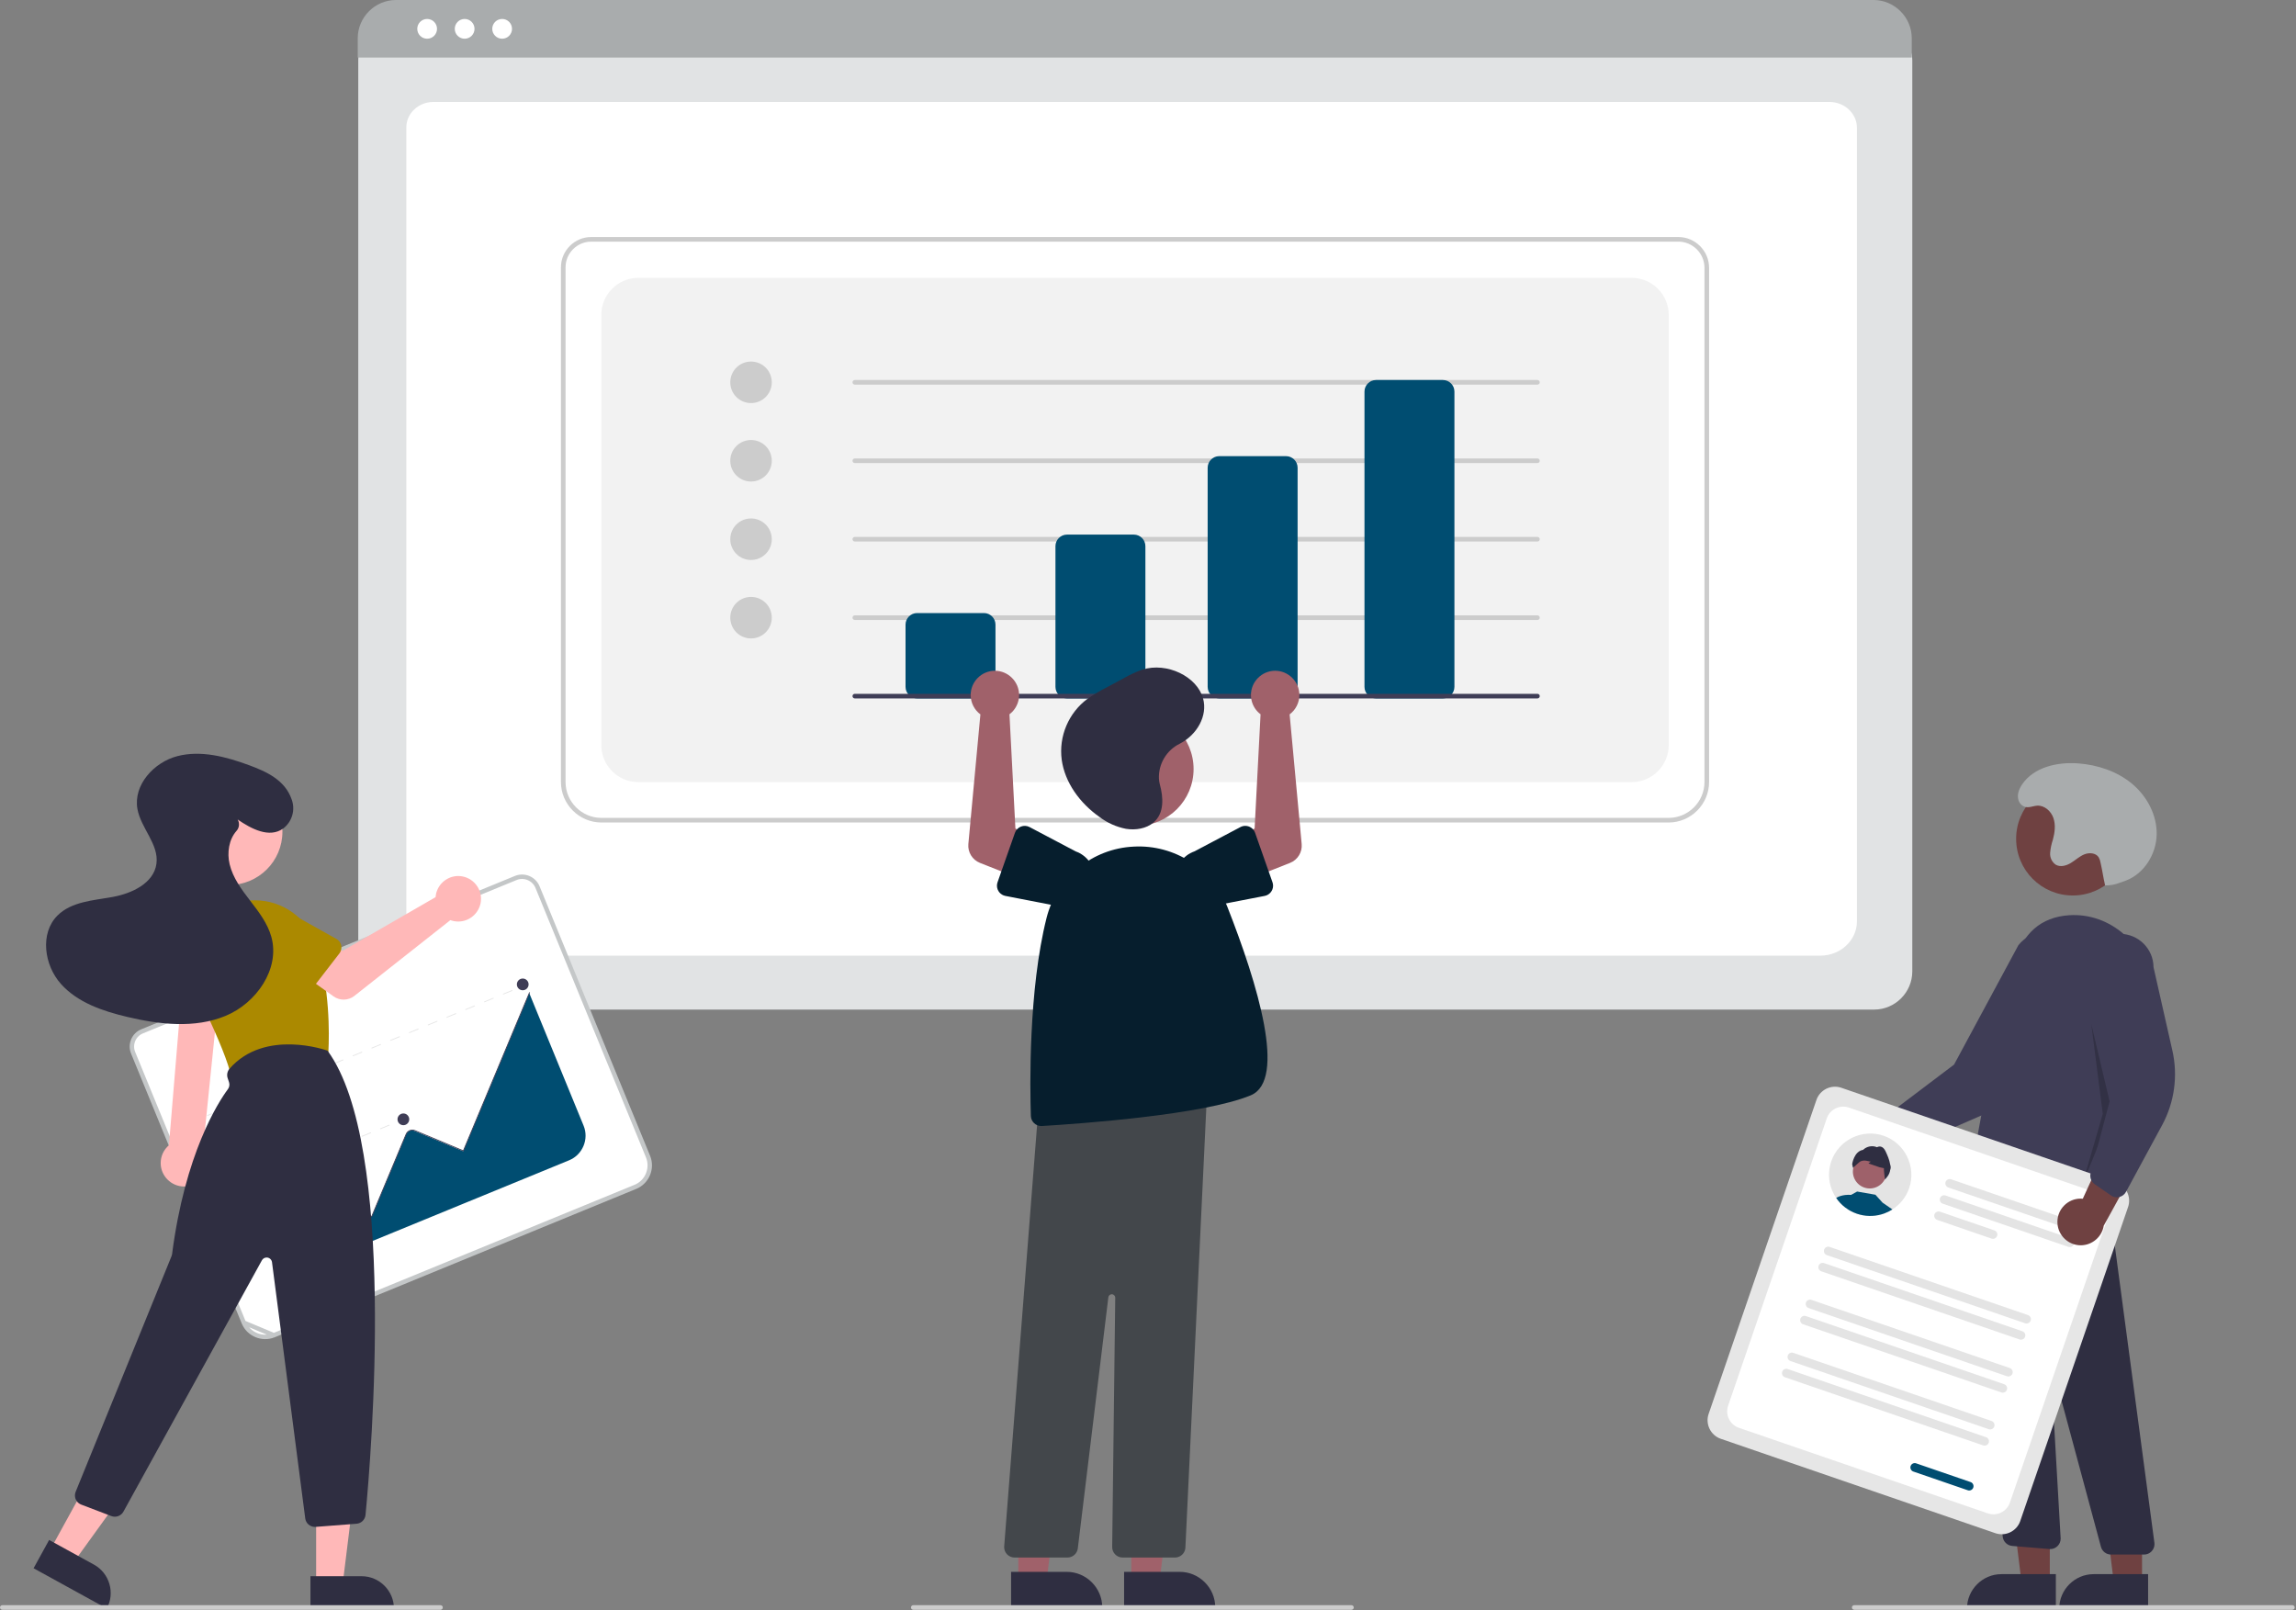 <svg width="519" height="364" viewBox="0 0 519 364" fill="none" xmlns="http://www.w3.org/2000/svg">
<rect x="0" y="0" width="519" height="364" fill="#808080" stroke="none"/>
<g clip-path="url(#clip0_3144_6710)">
<path d="M423.663 228.204H89.587C84.87 228.198 80.991 224.317 80.985 219.598V13.506C80.989 10.049 83.831 7.205 87.287 7.201H425.854C429.37 7.205 432.261 10.098 432.265 13.615V219.598C432.26 224.317 428.38 228.198 423.663 228.204L423.663 228.204Z" fill="#E1E3E4"/>
<path d="M411.477 216.015H100.127C95.563 216.015 91.85 212.537 91.85 208.261V28.793C91.85 25.622 94.601 23.042 97.983 23.042H413.518C416.956 23.042 419.753 25.665 419.753 28.888V208.261C419.753 212.536 416.04 216.015 411.476 216.015L411.477 216.015Z" fill="white"/>
<path d="M432.144 13.013H80.864V8.632C80.871 3.897 84.765 0.004 89.497 0H423.511C428.244 0.004 432.138 3.897 432.144 8.632V13.013Z" fill="#A9ACAD"/>
<path d="M96.554 8.753C97.787 8.753 98.787 7.753 98.787 6.519C98.787 5.285 97.787 4.285 96.554 4.285C95.321 4.285 94.321 5.285 94.321 6.519C94.321 7.753 95.321 8.753 96.554 8.753Z" fill="white"/>
<path d="M105.03 8.753C106.263 8.753 107.263 7.753 107.263 6.519C107.263 5.285 106.263 4.285 105.03 4.285C103.797 4.285 102.797 5.285 102.797 6.519C102.797 7.753 103.797 8.753 105.03 8.753Z" fill="white"/>
<path d="M113.506 8.753C114.739 8.753 115.739 7.753 115.739 6.519C115.739 5.285 114.739 4.285 113.506 4.285C112.272 4.285 111.273 5.285 111.273 6.519C111.273 7.753 112.272 8.753 113.506 8.753Z" fill="white"/>
<path d="M377.207 185.917H135.924C130.922 185.911 126.807 181.794 126.801 176.789V60.404C126.806 56.66 129.883 53.582 133.624 53.577H379.398C383.199 53.582 386.326 56.71 386.33 60.513V176.789C386.324 181.794 382.209 185.911 377.207 185.917H377.207ZM133.624 54.62C130.454 54.624 127.847 57.232 127.843 60.403V176.789C127.848 181.222 131.493 184.868 135.924 184.873H377.206C381.637 184.868 385.281 181.222 385.286 176.789V60.512C385.282 57.281 382.626 54.624 379.397 54.62H133.623H133.624Z" fill="#CCCCCC"/>
<path d="M144.265 176.789H368.865C373.441 176.789 377.206 173.022 377.206 168.444V71.15C377.206 66.573 373.441 62.805 368.865 62.805H144.265C139.689 62.805 135.924 66.573 135.924 71.15V168.444C135.924 173.022 139.689 176.789 144.265 176.789Z" fill="#F2F2F2"/>
<path d="M169.767 91.112C172.358 91.112 174.458 89.011 174.458 86.418C174.458 83.826 172.358 81.724 169.767 81.724C167.175 81.724 165.075 83.826 165.075 86.418C165.075 89.011 167.175 91.112 169.767 91.112Z" fill="#CCCCCC"/>
<path d="M169.767 108.845C172.358 108.845 174.458 106.743 174.458 104.151C174.458 101.559 172.358 99.457 169.767 99.457C167.175 99.457 165.075 101.559 165.075 104.151C165.075 106.743 167.175 108.845 169.767 108.845Z" fill="#CCCCCC"/>
<path d="M169.767 126.578C172.358 126.578 174.458 124.476 174.458 121.884C174.458 119.291 172.358 117.19 169.767 117.19C167.175 117.19 165.075 119.291 165.075 121.884C165.075 124.476 167.175 126.578 169.767 126.578Z" fill="#CCCCCC"/>
<path d="M169.767 144.311C172.358 144.311 174.458 142.209 174.458 139.617C174.458 137.024 172.358 134.923 169.767 134.923C167.175 134.923 165.075 137.024 165.075 139.617C165.075 142.209 167.175 144.311 169.767 144.311Z" fill="#CCCCCC"/>
<path d="M347.533 86.94H193.226C192.94 86.94 192.704 86.704 192.704 86.418C192.704 86.132 192.94 85.897 193.226 85.897H347.533C347.819 85.897 348.054 86.132 348.054 86.418C348.054 86.704 347.819 86.94 347.533 86.94Z" fill="#CCCCCC"/>
<path d="M347.533 104.672H193.226C192.94 104.672 192.704 104.437 192.704 104.151C192.704 103.865 192.94 103.629 193.226 103.629H347.533C347.819 103.629 348.054 103.865 348.054 104.151C348.054 104.437 347.819 104.672 347.533 104.672Z" fill="#CCCCCC"/>
<path d="M347.533 122.405H193.226C192.94 122.405 192.704 122.17 192.704 121.884C192.704 121.598 192.94 121.362 193.226 121.362H347.533C347.819 121.362 348.054 121.598 348.054 121.884C348.054 122.17 347.819 122.405 347.533 122.405Z" fill="#CCCCCC"/>
<path d="M347.533 140.138H193.226C192.94 140.138 192.704 139.902 192.704 139.616C192.704 139.33 192.94 139.094 193.226 139.094H347.533C347.819 139.094 348.054 139.33 348.054 139.616C348.054 139.902 347.819 140.138 347.533 140.138Z" fill="#CCCCCC"/>
<path d="M222.419 157.871H207.301C205.871 157.869 204.696 156.693 204.694 155.263V141.181C204.696 139.751 205.871 138.575 207.301 138.573H222.419C223.848 138.575 225.023 139.751 225.025 141.181V155.263C225.023 156.693 223.848 157.869 222.419 157.871Z" fill="#004D71"/>
<path d="M256.305 157.871H241.187C239.757 157.869 238.582 156.693 238.58 155.263V123.448C238.582 122.018 239.757 120.842 241.187 120.841H256.305C257.734 120.842 258.91 122.018 258.911 123.448V155.263C258.91 156.693 257.734 157.869 256.305 157.871Z" fill="#004D71"/>
<path d="M290.711 157.871H275.593C274.164 157.869 272.988 156.693 272.987 155.263V105.716C272.988 104.286 274.164 103.11 275.593 103.108H290.711C292.14 103.11 293.316 104.286 293.318 105.716V155.263C293.316 156.693 292.14 157.869 290.711 157.871Z" fill="#004D71"/>
<path d="M326.16 157.871H311.042C309.613 157.869 308.437 156.693 308.435 155.263V88.504C308.437 87.075 309.613 85.898 311.042 85.897H326.16C327.589 85.898 328.765 87.075 328.766 88.504V155.263C328.765 156.693 327.589 157.869 326.16 157.871Z" fill="#004D71"/>
<path d="M347.533 157.871H193.226C192.94 157.871 192.704 157.635 192.704 157.349C192.704 157.063 192.94 156.828 193.226 156.828H347.533C347.819 156.828 348.054 157.063 348.054 157.349C348.054 157.635 347.819 157.871 347.533 157.871Z" fill="#3F3D56"/>
<path d="M415.329 255.164C416.298 253.696 417.944 252.811 419.703 252.811C421.047 252.811 422.342 253.328 423.316 254.255L439.87 245.708L438.84 255.338L423.278 261.978C422.305 262.874 421.03 263.372 419.708 263.372C416.816 263.372 414.437 260.992 414.437 258.099C414.437 257.054 414.748 256.032 415.329 255.164Z" fill="#6F4141"/>
<path d="M429.572 258.755C429.196 258.461 428.919 258.058 428.778 257.602L427.461 253.346C427.172 252.404 427.503 251.376 428.288 250.78L441.706 240.641L456.237 213.67C457.668 211.827 459.874 210.746 462.206 210.746C466.352 210.746 469.764 214.159 469.764 218.307C469.764 219.986 469.205 221.618 468.175 222.944L459.908 240.401C457.4 245.698 453.051 249.906 447.676 252.238L431.952 259.061C431.341 259.326 430.645 259.319 430.04 259.041C429.873 258.964 429.716 258.869 429.572 258.755Z" fill="#3F3D56"/>
<path d="M468.541 202.415C475.613 202.415 481.345 196.68 481.345 189.606C481.345 182.531 475.613 176.796 468.541 176.796C461.47 176.796 455.737 182.531 455.737 189.606C455.737 196.68 461.47 202.415 468.541 202.415Z" fill="#6F4141"/>
<path d="M463.347 357.646L456.956 357.646L453.916 332.983L463.349 332.983L463.347 357.646Z" fill="#6F4141"/>
<path d="M452.39 355.819H464.716V363.583H444.63C444.63 359.324 448.133 355.819 452.39 355.819Z" fill="#2F2E41"/>
<path d="M484.199 357.648L477.809 357.647L474.769 332.983L484.202 332.984L484.199 357.648Z" fill="#6F4141"/>
<path d="M473.243 355.819H485.569V363.583L465.483 363.583C465.483 359.324 468.986 355.819 473.243 355.819Z" fill="#2F2E41"/>
<path d="M484.666 351.389L477.177 351.389C476.12 351.387 475.188 350.673 474.912 349.652L464.131 309.649C464.101 309.535 463.997 309.456 463.879 309.456C463.736 309.456 463.619 309.574 463.619 309.717C463.619 309.722 463.619 309.727 463.619 309.732L465.797 347.671C465.799 347.716 465.801 347.761 465.801 347.806C465.801 349.093 464.742 350.152 463.455 350.152C463.39 350.152 463.325 350.15 463.26 350.144L454.842 349.442C453.734 349.347 452.838 348.479 452.707 347.374L445.038 267.711L448.005 269.492L475.806 264.77L486.992 348.732C487.005 348.835 487.012 348.938 487.012 349.042C487.012 350.329 485.953 351.389 484.666 351.389Z" fill="#2F2E41"/>
<path d="M454.336 276.118C451.269 276.094 448.264 275.247 445.634 273.668C444.807 273.178 444.363 272.224 444.521 271.274C445.498 265.284 450.612 234.553 455.264 217.8C457.159 210.977 461.348 207.302 467.716 206.877C477.031 206.266 485.31 213.557 486.173 223.15C487.694 240.073 481.516 264.118 478.789 273.67C478.502 274.673 477.578 275.369 476.536 275.369C476.013 275.369 475.506 275.194 475.094 274.873L469.536 270.547C468.833 270.01 467.838 270.051 467.182 270.645C462.497 274.826 458.047 276.118 454.336 276.118Z" fill="#3F3D56"/>
<path d="M472.718 231.432L477.409 251.251L470.631 267.94L475.324 251.773L472.718 231.432Z" fill="black" fill-opacity="0.2"/>
<path d="M475.847 200.139C476.986 200.16 478.118 199.955 479.177 199.536C479.643 199.356 480.127 199.209 480.592 199.029C484.701 197.441 487.408 193.063 487.505 188.657C487.602 184.252 485.322 179.975 481.936 177.157C478.549 174.339 474.163 172.892 469.771 172.557C465.04 172.197 459.713 173.397 457.069 177.338C456.365 178.387 455.873 179.66 456.29 180.927C456.415 181.31 456.638 181.652 456.937 181.921C458.117 182.972 459.294 182.182 460.498 182.112C462.152 182.016 463.638 183.356 464.172 184.926C464.706 186.495 464.471 188.223 464.039 189.823C463.711 190.786 463.504 191.787 463.423 192.801C463.352 193.834 463.822 194.834 464.663 195.438C465.696 196.063 467.054 195.701 468.088 195.077C469.122 194.453 470.016 193.585 471.133 193.126C472.251 192.667 473.752 192.769 474.402 193.787C474.609 194.158 474.748 194.562 474.815 194.981C475.398 197.638 475.264 197.481 475.847 200.139Z" fill="#A9ACAD"/>
<path d="M451.059 346.564L388.963 325.22C386.676 324.431 385.44 321.902 386.224 319.611L410.604 248.615C411.393 246.327 413.921 245.091 416.21 245.875L478.306 267.218C480.594 268.007 481.829 270.537 481.045 272.827L456.666 343.823C455.877 346.111 453.348 347.348 451.059 346.564Z" fill="#E6E6E6"/>
<path d="M449.353 342.086L393.06 322.738C391.029 322.037 389.932 319.791 390.627 317.758L412.939 252.784C413.639 250.752 415.885 249.655 417.917 250.351L474.21 269.7C476.241 270.4 477.338 272.646 476.642 274.68L454.33 339.653C453.63 341.685 451.385 342.782 449.353 342.086Z" fill="white"/>
<path d="M468.795 278.177L440.397 268.416C440.397 268.416 440.396 268.416 440.396 268.416C439.888 268.241 439.613 267.679 439.788 267.171C439.962 266.663 440.524 266.388 441.032 266.563C441.033 266.563 441.033 266.563 441.034 266.563L469.432 276.324C469.432 276.324 469.433 276.324 469.433 276.324C469.941 276.499 470.216 277.061 470.041 277.569C469.866 278.078 469.305 278.352 468.797 278.178C468.796 278.177 468.796 278.177 468.795 278.177Z" fill="#E4E4E4"/>
<path d="M467.538 281.838L439.14 272.078C438.632 271.903 438.357 271.341 438.532 270.832C438.706 270.324 439.268 270.05 439.776 270.224L468.174 279.985C468.683 280.16 468.957 280.722 468.783 281.23C468.608 281.738 468.046 282.013 467.538 281.838Z" fill="#E4E4E4"/>
<path d="M450.192 279.971L437.882 275.74C437.374 275.565 437.1 275.003 437.274 274.495C437.449 273.986 438.01 273.712 438.519 273.887L450.828 278.118C451.337 278.292 451.611 278.854 451.436 279.363C451.262 279.871 450.7 280.146 450.192 279.971Z" fill="#E4E4E4"/>
<path d="M457.778 299.111L412.946 283.702C412.946 283.701 412.945 283.701 412.945 283.701C412.437 283.527 412.162 282.965 412.337 282.456C412.511 281.948 413.073 281.673 413.581 281.848C413.581 281.848 413.582 281.848 413.582 281.849L458.414 297.258C458.415 297.258 458.415 297.258 458.416 297.258C458.924 297.433 459.198 297.995 459.024 298.503C458.849 299.011 458.287 299.286 457.779 299.111C457.779 299.111 457.778 299.111 457.778 299.111Z" fill="#E4E4E4"/>
<path d="M456.52 302.772L411.688 287.363C411.18 287.188 410.906 286.626 411.081 286.118C411.255 285.61 411.817 285.335 412.325 285.51L457.157 300.919C457.665 301.094 457.939 301.656 457.765 302.164C457.59 302.672 457.028 302.947 456.52 302.772Z" fill="#E4E4E4"/>
<path d="M453.667 311.084L408.835 295.674C408.327 295.5 408.052 294.938 408.227 294.429C408.401 293.921 408.963 293.647 409.471 293.821L454.303 309.23C454.811 309.405 455.085 309.967 454.911 310.475C454.736 310.984 454.175 311.258 453.667 311.084Z" fill="#E4E4E4"/>
<path d="M452.409 314.745L407.577 299.336C407.069 299.161 406.795 298.599 406.969 298.091C407.144 297.582 407.706 297.308 408.214 297.482L453.046 312.892C453.554 313.066 453.828 313.628 453.654 314.137C453.479 314.645 452.917 314.919 452.409 314.745Z" fill="#E4E4E4"/>
<path d="M449.555 323.056L404.723 307.647C404.215 307.472 403.941 306.91 404.115 306.402C404.29 305.894 404.852 305.619 405.36 305.794L450.192 321.203C450.7 321.378 450.974 321.94 450.799 322.448C450.625 322.956 450.063 323.231 449.555 323.056Z" fill="#E4E4E4"/>
<path d="M448.298 326.718L403.466 311.308C402.958 311.134 402.683 310.572 402.858 310.063C403.033 309.555 403.594 309.28 404.102 309.455L448.934 324.864C449.442 325.039 449.717 325.601 449.542 326.109C449.368 326.618 448.806 326.892 448.298 326.718Z" fill="#E4E4E4"/>
<path d="M444.807 336.856L432.497 332.625C431.989 332.451 431.715 331.889 431.889 331.38C432.064 330.872 432.626 330.597 433.134 330.772L445.443 335.003C445.952 335.178 446.226 335.74 446.052 336.248C445.877 336.757 445.315 337.031 444.807 336.856Z" fill="#004D71"/>
<path d="M431.56 268.558C430.879 270.548 429.542 272.249 427.769 273.38C427.194 273.749 426.58 274.052 425.938 274.284C424.182 274.927 422.273 275.023 420.462 274.561C420.215 274.5 419.97 274.426 419.726 274.342C419.243 274.176 418.775 273.971 418.325 273.728C418.167 273.644 418.013 273.555 417.862 273.461C417.598 273.299 417.342 273.123 417.097 272.934C416.299 272.324 415.606 271.589 415.044 270.757C414.893 270.537 414.754 270.309 414.624 270.074C414.463 269.79 414.319 269.496 414.193 269.195C414.159 269.116 414.125 269.035 414.094 268.954C413.279 266.891 413.228 264.604 413.948 262.506C415.608 257.673 420.948 255.062 425.779 256.723C430.609 258.383 433.219 263.725 431.56 268.558Z" fill="#E4E4E4"/>
<path fill-rule="evenodd" clip-rule="evenodd" d="M423.892 261.21C425.884 261.895 426.946 264.069 426.261 266.062C425.577 268.055 423.404 269.117 421.412 268.432C419.419 267.748 418.358 265.574 419.042 263.581C419.727 261.588 421.9 260.525 423.892 261.21Z" fill="#9E616A"/>
<path d="M427.275 264.442C427.402 264.125 427.421 263.775 427.328 263.446L427.261 263.216C427.102 262.147 426.606 261.064 426.242 260.272C425.969 259.677 425.616 259.315 425.199 259.195C424.894 259.113 424.568 259.157 424.294 259.315C423.216 258.869 421.971 259.106 421.131 259.916C419.09 260.234 418.68 263.106 418.676 263.137L418.853 263.981L418.93 263.909C418.931 263.907 418.939 263.901 418.952 263.889C419.083 263.771 419.803 263.114 420.277 262.705C420.446 262.567 420.642 262.468 420.853 262.412C421.198 262.317 421.561 262.307 421.911 262.381L422.87 262.577L422.343 262.98L424.844 263.839L425.844 264.056C425.805 264.484 426.042 266.279 426.071 266.496L426.073 266.514L426.089 266.635L426.643 265.949C426.98 265.51 427.198 264.991 427.275 264.442Z" fill="#2F2E41"/>
<path d="M415.064 270.786C415.289 270.635 416.419 269.958 418.439 270.089L419.792 269.335L423.93 270.058L425.548 271.848L427.769 273.38C427.194 273.749 426.58 274.052 425.938 274.285C424.182 274.927 422.273 275.024 420.462 274.562C420.215 274.5 419.97 274.426 419.726 274.343C419.243 274.177 418.775 273.971 418.326 273.728C418.167 273.644 418.013 273.555 417.862 273.461C417.598 273.299 417.342 273.123 417.097 272.934C416.308 272.332 415.622 271.607 415.064 270.786C415.056 270.777 415.051 270.767 415.044 270.758L415.064 270.786Z" fill="#004D71"/>
<path d="M465.084 276.605C465.073 276.463 465.067 276.321 465.067 276.179C465.067 273.302 467.433 270.935 470.309 270.935C470.476 270.935 470.642 270.943 470.808 270.958L478.562 254.012L483.692 262.225L475.542 277.059C475.129 279.599 472.913 281.484 470.34 281.484C467.597 281.484 465.289 279.342 465.084 276.605Z" fill="#6F4141"/>
<path d="M478.508 270.637C478.03 270.637 477.564 270.491 477.171 270.22L473.51 267.684C472.702 267.121 472.328 266.107 472.578 265.154L476.882 248.892L471.68 218.698C471.679 218.682 471.679 218.667 471.679 218.652C471.679 214.504 475.091 211.091 479.237 211.091C483.372 211.091 486.779 214.487 486.794 218.624L491.056 237.465C492.351 243.181 491.525 249.178 488.734 254.331L480.569 269.408C480.252 269.994 479.7 270.418 479.052 270.573C478.874 270.615 478.691 270.637 478.508 270.637Z" fill="#3F3D56"/>
<path d="M518.183 363.875H419.134C418.848 363.875 418.613 363.639 418.613 363.353C418.613 363.067 418.848 362.832 419.134 362.832H518.183C518.469 362.832 518.704 363.067 518.704 363.353C518.704 363.639 518.469 363.875 518.183 363.875Z" fill="#CCCCCC"/>
<path d="M255.724 357.386L262.115 357.385L265.156 332.723H255.723L255.724 357.386Z" fill="#A0616A"/>
<path d="M254.094 355.299L266.681 355.299C271.081 355.299 274.702 358.921 274.702 363.323V363.584L254.094 363.585L254.094 355.299Z" fill="#2F2E41"/>
<path d="M230.179 357.386L236.571 357.385L239.611 332.723H230.178L230.179 357.386Z" fill="#A0616A"/>
<path d="M65.066 294.875L136.532 265.543C139.347 264.387 140.713 261.119 139.559 258.303L119.356 209.036C118.504 206.957 116.47 205.593 114.225 205.593C113.503 205.593 112.788 205.734 112.12 206.008L40.653 235.341C38.575 236.193 37.212 238.228 37.212 240.474C37.212 241.197 37.353 241.912 37.627 242.58L57.829 291.848C58.681 293.926 60.715 295.29 62.96 295.29C63.682 295.29 64.398 295.149 65.066 294.875Z" fill="white"/>
<path d="M228.55 355.299L241.138 355.299C245.538 355.299 249.159 358.921 249.159 363.323V363.584L228.551 363.585L228.55 355.299Z" fill="#2F2E41"/>
<path d="M257 186.641C264.072 186.641 269.804 180.906 269.804 173.831C269.804 166.757 264.072 161.021 257 161.021C249.929 161.021 244.196 166.757 244.196 173.831C244.196 180.906 249.929 186.641 257 186.641Z" fill="#A0616A"/>
<path d="M265.611 352.063H253.75C252.463 352.063 251.405 351.004 251.405 349.716C251.405 349.707 251.405 349.698 251.405 349.688L252.094 293.344C252.094 293.341 252.094 293.338 252.094 293.334C252.094 292.905 251.741 292.552 251.312 292.552C250.919 292.552 250.583 292.849 250.536 293.24L243.633 350C243.49 351.172 242.484 352.063 241.304 352.063H229.33C228.043 352.063 226.984 351.004 226.984 349.717C226.984 349.656 226.987 349.595 226.992 349.534L234.899 248.314L235.114 248.29L272.976 244.199L267.954 349.828C267.896 351.073 266.856 352.065 265.611 352.063Z" fill="#43474B"/>
<path d="M235.359 254.527C234.103 254.524 233.06 253.511 233.022 252.254C232.815 245.854 232.461 223.708 236.578 207.45C238.879 198.357 246.914 191.797 256.28 191.366C265.49 190.863 274.042 196.352 277.423 204.939C284.344 222.516 290.883 244.183 282.731 247.581C272.047 252.035 243.881 254.02 235.503 254.523C235.455 254.526 235.407 254.527 235.359 254.527Z" fill="#061E2D"/>
<path d="M284.295 160.884C284.496 161.09 284.714 161.281 284.945 161.454L283.601 187.284L278.01 190.148L281.227 199.154L291.616 195.046C293.335 194.367 294.407 192.621 294.236 190.78L291.515 161.48C292.898 160.447 293.714 158.818 293.714 157.091C293.714 154.088 291.244 151.617 288.242 151.617C285.24 151.617 282.77 154.088 282.77 157.091C282.77 158.505 283.317 159.864 284.295 160.884Z" fill="#A0616A"/>
<path d="M283.707 188.246L287.64 199.428C287.728 199.678 287.773 199.941 287.773 200.207C287.773 201.326 286.972 202.298 285.873 202.511L274.277 204.758C273.592 204.994 272.873 205.115 272.148 205.115C268.574 205.115 265.633 202.173 265.633 198.597C265.633 195.837 267.385 193.363 269.987 192.448L280.4 186.949C280.737 186.771 281.113 186.678 281.494 186.678C282.487 186.678 283.378 187.309 283.707 188.246Z" fill="#061E2D"/>
<path d="M228.834 160.884C228.633 161.09 228.416 161.281 228.185 161.454L229.529 187.284L235.12 190.148L231.903 199.154L221.513 195.046C219.794 194.367 218.722 192.621 218.893 190.78L221.615 161.48C220.232 160.447 219.415 158.818 219.415 157.091C219.415 154.088 221.885 151.617 224.887 151.617C227.889 151.617 230.36 154.088 230.36 157.091C230.36 158.505 229.813 159.864 228.834 160.884Z" fill="#A0616A"/>
<path d="M230.78 186.84C231.415 186.591 232.128 186.631 232.73 186.95L243.143 192.448C245.745 193.364 247.497 195.838 247.497 198.597C247.497 202.173 244.556 205.115 240.982 205.115C240.258 205.115 239.538 204.995 238.854 204.758L227.257 202.511C226.158 202.298 225.357 201.327 225.357 200.207C225.357 199.942 225.402 199.678 225.49 199.428L229.423 188.246C229.649 187.603 230.145 187.089 230.78 186.84Z" fill="#061E2D"/>
<path d="M261.972 176.014C261.835 172.682 263.69 169.568 266.685 168.104C270.577 166.093 273.022 161.806 271.951 157.891C270.58 152.879 263.762 149.629 258.238 151.353C256.743 151.884 255.301 152.554 253.931 153.355L250.322 155.291C248.78 156.063 247.294 156.941 245.873 157.918C241.545 161.109 239.289 166.423 239.998 171.755C240.709 176.85 244.044 181.522 248.609 184.721C250.355 186.027 252.371 186.923 254.509 187.345C256.698 187.706 259.134 187.296 260.734 185.935C263.234 183.807 262.976 180.244 262.167 177.268C262.06 176.858 261.995 176.438 261.972 176.014Z" fill="#2F2E41"/>
<path d="M305.488 363.875H206.439C206.153 363.875 205.918 363.639 205.918 363.353C205.918 363.067 206.153 362.832 206.439 362.832H305.488C305.774 362.832 306.01 363.067 306.01 363.353C306.01 363.639 305.774 363.875 305.488 363.875Z" fill="#CCCCCC"/>
<path d="M61.915 301.812L143.644 268.268C146.289 267.179 147.575 264.103 146.492 261.453L121.501 200.509C120.717 198.601 118.499 197.674 116.591 198.455L32.1 233.133C30.23 233.903 29.321 236.078 30.086 237.951C30.086 237.951 30.086 237.951 30.086 237.951L55.104 298.963L61.915 301.812ZM61.915 301.812C59.268 302.895 56.194 301.61 55.105 298.963L61.915 301.812Z" fill="white" stroke="#C4C7C8"/>
<path fill-rule="evenodd" clip-rule="evenodd" d="M118.961 222.472L117.911 222.903L117.982 223.078L119.033 222.647L118.961 222.472Z" fill="#E6E6E6"/>
<path d="M115.86 223.949L113.737 224.82L113.665 224.645L115.788 223.774L115.86 223.949ZM111.614 225.691L109.492 226.563L109.42 226.387L111.543 225.516L111.614 225.691ZM107.369 227.434L105.247 228.305L105.175 228.13L107.297 227.259L107.369 227.434ZM103.124 229.176L101.001 230.047L100.929 229.872L103.052 229.001L103.124 229.176ZM98.879 230.919L96.756 231.79L96.684 231.615L98.807 230.743L98.879 230.919ZM94.633 232.661L92.511 233.532L92.439 233.357L94.561 232.486L94.633 232.661ZM90.388 234.403L88.265 235.275L88.193 235.099L90.316 234.228L90.388 234.403ZM86.143 236.146L84.02 237.017L83.948 236.842L86.071 235.971L86.143 236.146ZM81.897 237.888L79.775 238.76L79.703 238.584L81.826 237.713L81.897 237.888ZM77.652 239.631L75.529 240.502L75.457 240.327L77.58 239.455L77.652 239.631ZM73.407 241.373L71.284 242.244L71.212 242.069L73.335 241.198L73.407 241.373ZM69.161 243.115L67.039 243.987L66.967 243.812L69.09 242.94L69.161 243.115ZM64.916 244.858L62.794 245.729L62.722 245.554L64.844 244.683L64.916 244.858ZM60.671 246.6L58.548 247.472L58.476 247.296L60.599 246.425L60.671 246.6ZM56.426 248.343L54.303 249.214L54.231 249.039L56.354 248.168L56.426 248.343ZM52.18 250.085L50.057 250.956L49.986 250.781L52.108 249.91L52.18 250.085Z" fill="#E6E6E6"/>
<path fill-rule="evenodd" clip-rule="evenodd" d="M47.863 251.652L46.812 252.083L46.884 252.258L47.935 251.827L47.863 251.652Z" fill="#E6E6E6"/>
<path fill-rule="evenodd" clip-rule="evenodd" d="M91.144 252.924L90.093 253.355L90.165 253.53L91.216 253.099L91.144 252.924Z" fill="#E6E6E6"/>
<path d="M88.074 254.389L85.983 255.248L85.911 255.072L88.002 254.214L88.074 254.389ZM83.892 256.106L81.801 256.964L81.729 256.789L83.82 255.931L83.892 256.106ZM79.71 257.822L77.619 258.681L77.547 258.506L79.638 257.647L79.71 257.822ZM75.528 259.539L73.436 260.397L73.365 260.222L75.456 259.364L75.528 259.539ZM71.345 261.256L69.254 262.114L69.182 261.939L71.273 261.08L71.345 261.256ZM67.163 262.972L65.072 263.83L65 263.655L67.091 262.797L67.163 262.972ZM62.981 264.689L60.89 265.547L60.818 265.372L62.909 264.513L62.981 264.689ZM58.798 266.405L56.707 267.263L56.636 267.088L58.727 266.23L58.798 266.405Z" fill="#E6E6E6"/>
<path fill-rule="evenodd" clip-rule="evenodd" d="M54.544 267.946L53.494 268.377L53.566 268.552L54.616 268.121L54.544 267.946Z" fill="#E6E6E6"/>
<path fill-rule="evenodd" clip-rule="evenodd" d="M73.817 269.042L72.766 269.473L72.838 269.648L73.888 269.217L73.817 269.042Z" fill="#E6E6E6"/>
<path d="M70.686 270.532L68.535 271.415L68.463 271.239L70.614 270.356L70.686 270.532ZM66.383 272.298L64.232 273.181L64.16 273.005L66.311 272.122L66.383 272.298ZM62.08 274.064L59.929 274.947L59.857 274.772L62.008 273.889L62.08 274.064Z" fill="#E6E6E6"/>
<path fill-rule="evenodd" clip-rule="evenodd" d="M57.705 275.655L56.655 276.086L56.727 276.261L57.777 275.83L57.705 275.655Z" fill="#E6E6E6"/>
<path fill-rule="evenodd" clip-rule="evenodd" d="M79.211 282.198L78.16 282.629L78.232 282.804L79.283 282.373L79.211 282.198Z" fill="#E6E6E6"/>
<path d="M76.081 283.687L73.929 284.57L73.857 284.395L76.009 283.512L76.081 283.687ZM71.778 285.453L69.626 286.336L69.554 286.161L71.706 285.278L71.778 285.453ZM67.475 287.219L65.323 288.102L65.251 287.927L67.403 287.044L67.475 287.219Z" fill="#E6E6E6"/>
<path fill-rule="evenodd" clip-rule="evenodd" d="M63.1 288.809L62.049 289.24L62.121 289.416L63.172 288.984L63.1 288.809Z" fill="#E6E6E6"/>
<path d="M68.1 287.119L128.663 262.262C131.695 261.014 133.166 257.494 131.925 254.458L119.689 224.617L119.57 224.67L104.708 260.222L93.685 255.612C93.273 255.438 92.803 255.468 92.416 255.691C92.129 255.864 91.906 256.127 91.784 256.439L83.995 275.069L75.935 271.699C75.76 271.625 75.572 271.587 75.381 271.587C74.804 271.587 74.28 271.936 74.057 272.47C74.006 272.596 69.036 284.794 68.1 287.119Z" fill="#004D71"/>
<path d="M67.914 287.4L67.739 287.327L73.971 272.418C74.312 271.604 75.262 271.214 76.076 271.554L83.976 274.859L91.721 256.331C92.062 255.517 93.012 255.127 93.826 255.467L104.69 260.012L119.628 224.274L119.803 224.347L104.791 260.26L93.753 255.642C93.579 255.569 93.393 255.532 93.205 255.532C92.634 255.532 92.116 255.877 91.896 256.404L84.078 275.107L76.003 271.728C75.284 271.429 74.447 271.773 74.146 272.491L67.914 287.4Z" fill="#3F3D56"/>
<path d="M73.852 270.455C74.584 270.455 75.177 269.862 75.177 269.13C75.177 268.398 74.584 267.804 73.852 267.804C73.121 267.804 72.527 268.398 72.527 269.13C72.527 269.862 73.121 270.455 73.852 270.455Z" fill="#3F3D56"/>
<path d="M91.18 254.337C91.912 254.337 92.505 253.743 92.505 253.011C92.505 252.279 91.912 251.686 91.18 251.686C90.448 251.686 89.855 252.279 89.855 253.011C89.855 253.743 90.448 254.337 91.18 254.337Z" fill="#3F3D56"/>
<path d="M118.161 223.837C118.893 223.837 119.486 223.244 119.486 222.512C119.486 221.78 118.893 221.186 118.161 221.186C117.43 221.186 116.836 221.78 116.836 222.512C116.836 223.244 117.43 223.837 118.161 223.837Z" fill="#3F3D56"/>
<path d="M43.999 267.625C45.784 266.736 46.917 264.906 46.917 262.911C46.917 261.782 46.554 260.682 45.881 259.774L49.816 221.282H41.312L38.185 258.868C37.002 259.873 36.32 261.349 36.32 262.901C36.32 265.805 38.709 268.195 41.611 268.195C42.441 268.195 43.259 268 43.999 267.625Z" fill="#FFB8B8"/>
<path d="M51.808 200.039C58.453 200.039 63.84 194.65 63.84 188.002C63.84 181.354 58.453 175.965 51.808 175.965C45.163 175.965 39.776 181.354 39.776 188.002C39.776 194.65 45.163 200.039 51.808 200.039Z" fill="#FFB8B8"/>
<path d="M54.073 243.7C53.086 243.699 52.214 243.035 51.952 242.083C50.988 238.579 48.48 232.655 44.498 224.474C43.532 222.487 43.031 220.306 43.031 218.097C43.031 211.92 46.953 206.383 52.777 204.335C54.336 203.785 55.977 203.503 57.629 203.503C63.943 203.503 69.572 207.609 71.504 213.623C74.59 223.304 74.441 233.675 74.234 237.684C74.181 238.673 73.47 239.512 72.503 239.725L54.546 243.648C54.39 243.683 54.232 243.7 54.073 243.7Z" fill="#AB8900"/>
<path d="M71.462 358.004H77.468L80.325 334.828L71.461 334.829L71.462 358.004Z" fill="#FFB8B8"/>
<path d="M89.051 363.583L70.175 363.584L70.175 356.288L81.758 356.287C85.758 356.287 89.05 359.581 89.051 363.583Z" fill="#2F2E41"/>
<path d="M11.407 350.219L16.671 353.113L30.335 334.182L22.568 329.909L11.407 350.219Z" fill="#FFB8B8"/>
<path d="M24.134 363.585L7.593 354.487L11.107 348.093L21.256 353.676C24.762 355.604 26.061 360.077 24.134 363.585Z" fill="#2F2E41"/>
<path d="M71.182 345.142C70.08 345.141 69.139 344.313 68.998 343.22L61.487 285.315C61.408 284.707 60.885 284.247 60.272 284.247C59.827 284.247 59.415 284.491 59.2 284.881L27.897 341.699C27.366 342.653 26.204 343.08 25.182 342.696L18.359 340.095C17.506 339.77 16.939 338.947 16.939 338.034C16.939 337.749 16.995 337.467 17.102 337.203L38.786 283.91C38.841 283.775 38.878 283.633 38.897 283.488C41.834 260.746 49.306 249.181 51.527 246.178C51.855 245.73 51.946 245.149 51.77 244.623L51.464 243.707C51.217 242.968 51.378 242.15 51.889 241.562C59.889 232.445 73.833 237.42 73.973 237.471L74.043 237.497L74.087 237.557C89.722 259.009 83.941 328.688 82.624 342.438C82.522 343.501 81.662 344.344 80.599 344.423L71.353 345.135C71.295 345.14 71.238 345.142 71.182 345.142Z" fill="#2F2E41"/>
<path d="M98.583 201.985C98.523 202.249 98.484 202.518 98.466 202.789L77.422 214.935L72.307 211.989L66.854 219.13L75.403 225.226C76.817 226.235 78.741 226.188 80.104 225.111L101.804 207.984C102.376 208.196 102.98 208.304 103.589 208.304C106.41 208.304 108.732 205.982 108.732 203.16C108.732 200.338 106.41 198.015 103.589 198.015C101.21 198.015 99.126 199.667 98.583 201.985Z" fill="#FFB8B8"/>
<path d="M76.719 215.51L69.917 224.329C69.5 224.87 68.855 225.187 68.172 225.187C67.573 225.187 66.999 224.943 66.584 224.511L58.885 216.512C57.399 215.352 56.53 213.569 56.53 211.684C56.53 208.324 59.293 205.559 62.652 205.559C64.005 205.559 65.321 206.008 66.393 206.836L76.05 212.238C76.745 212.627 77.177 213.365 77.177 214.163C77.177 214.65 77.016 215.124 76.719 215.51Z" fill="#AB8900"/>
<path d="M50.357 230.831L39.401 228.852C38.356 228.663 37.588 227.744 37.588 226.681C37.588 226.441 37.627 226.203 37.704 225.976L41.256 215.454C41.794 212.566 44.338 210.452 47.275 210.452C50.633 210.452 53.397 213.217 53.397 216.577C53.397 216.942 53.364 217.307 53.299 217.667L52.952 228.73C52.915 229.913 51.932 230.866 50.749 230.866C50.618 230.866 50.487 230.854 50.357 230.831Z" fill="#AB8900"/>
<path d="M53.712 185.233C56.804 187.351 60.865 189.527 64.023 187.272C66.047 185.731 66.818 183.02 65.91 180.644C64.397 176.317 60.242 174.412 56.269 172.952C51.103 171.054 45.479 169.544 40.146 170.903C34.814 172.262 30.101 177.428 31.064 182.848C31.838 187.207 35.948 190.834 35.364 195.223C34.777 199.64 29.812 201.965 25.429 202.754C21.046 203.544 16.141 203.797 12.991 206.947C8.972 210.965 9.975 218.148 13.757 222.39C17.538 226.633 23.244 228.556 28.773 229.863C36.099 231.595 44.023 232.505 50.98 229.631C57.938 226.756 63.353 219.018 61.337 211.762C60.486 208.697 58.48 206.106 56.542 203.585C54.604 201.063 52.641 198.426 51.902 195.332C51.285 192.754 51.742 189.76 53.45 187.826C54.087 187.133 54.205 186.103 53.742 185.284L53.712 185.233Z" fill="#2F2E41"/>
<path d="M99.57 363.875H0.521C0.235 363.875 0 363.639 0 363.353C0 363.067 0.235 362.832 0.521 362.832H99.57C99.856 362.832 100.092 363.067 100.092 363.353C100.092 363.639 99.856 363.875 99.57 363.875Z" fill="#CCCCCC"/>
</g>
<defs>
<clipPath id="clip0_3144_6710">
<rect width="518.725" height="364" fill="white"/>
</clipPath>
</defs>
</svg>
